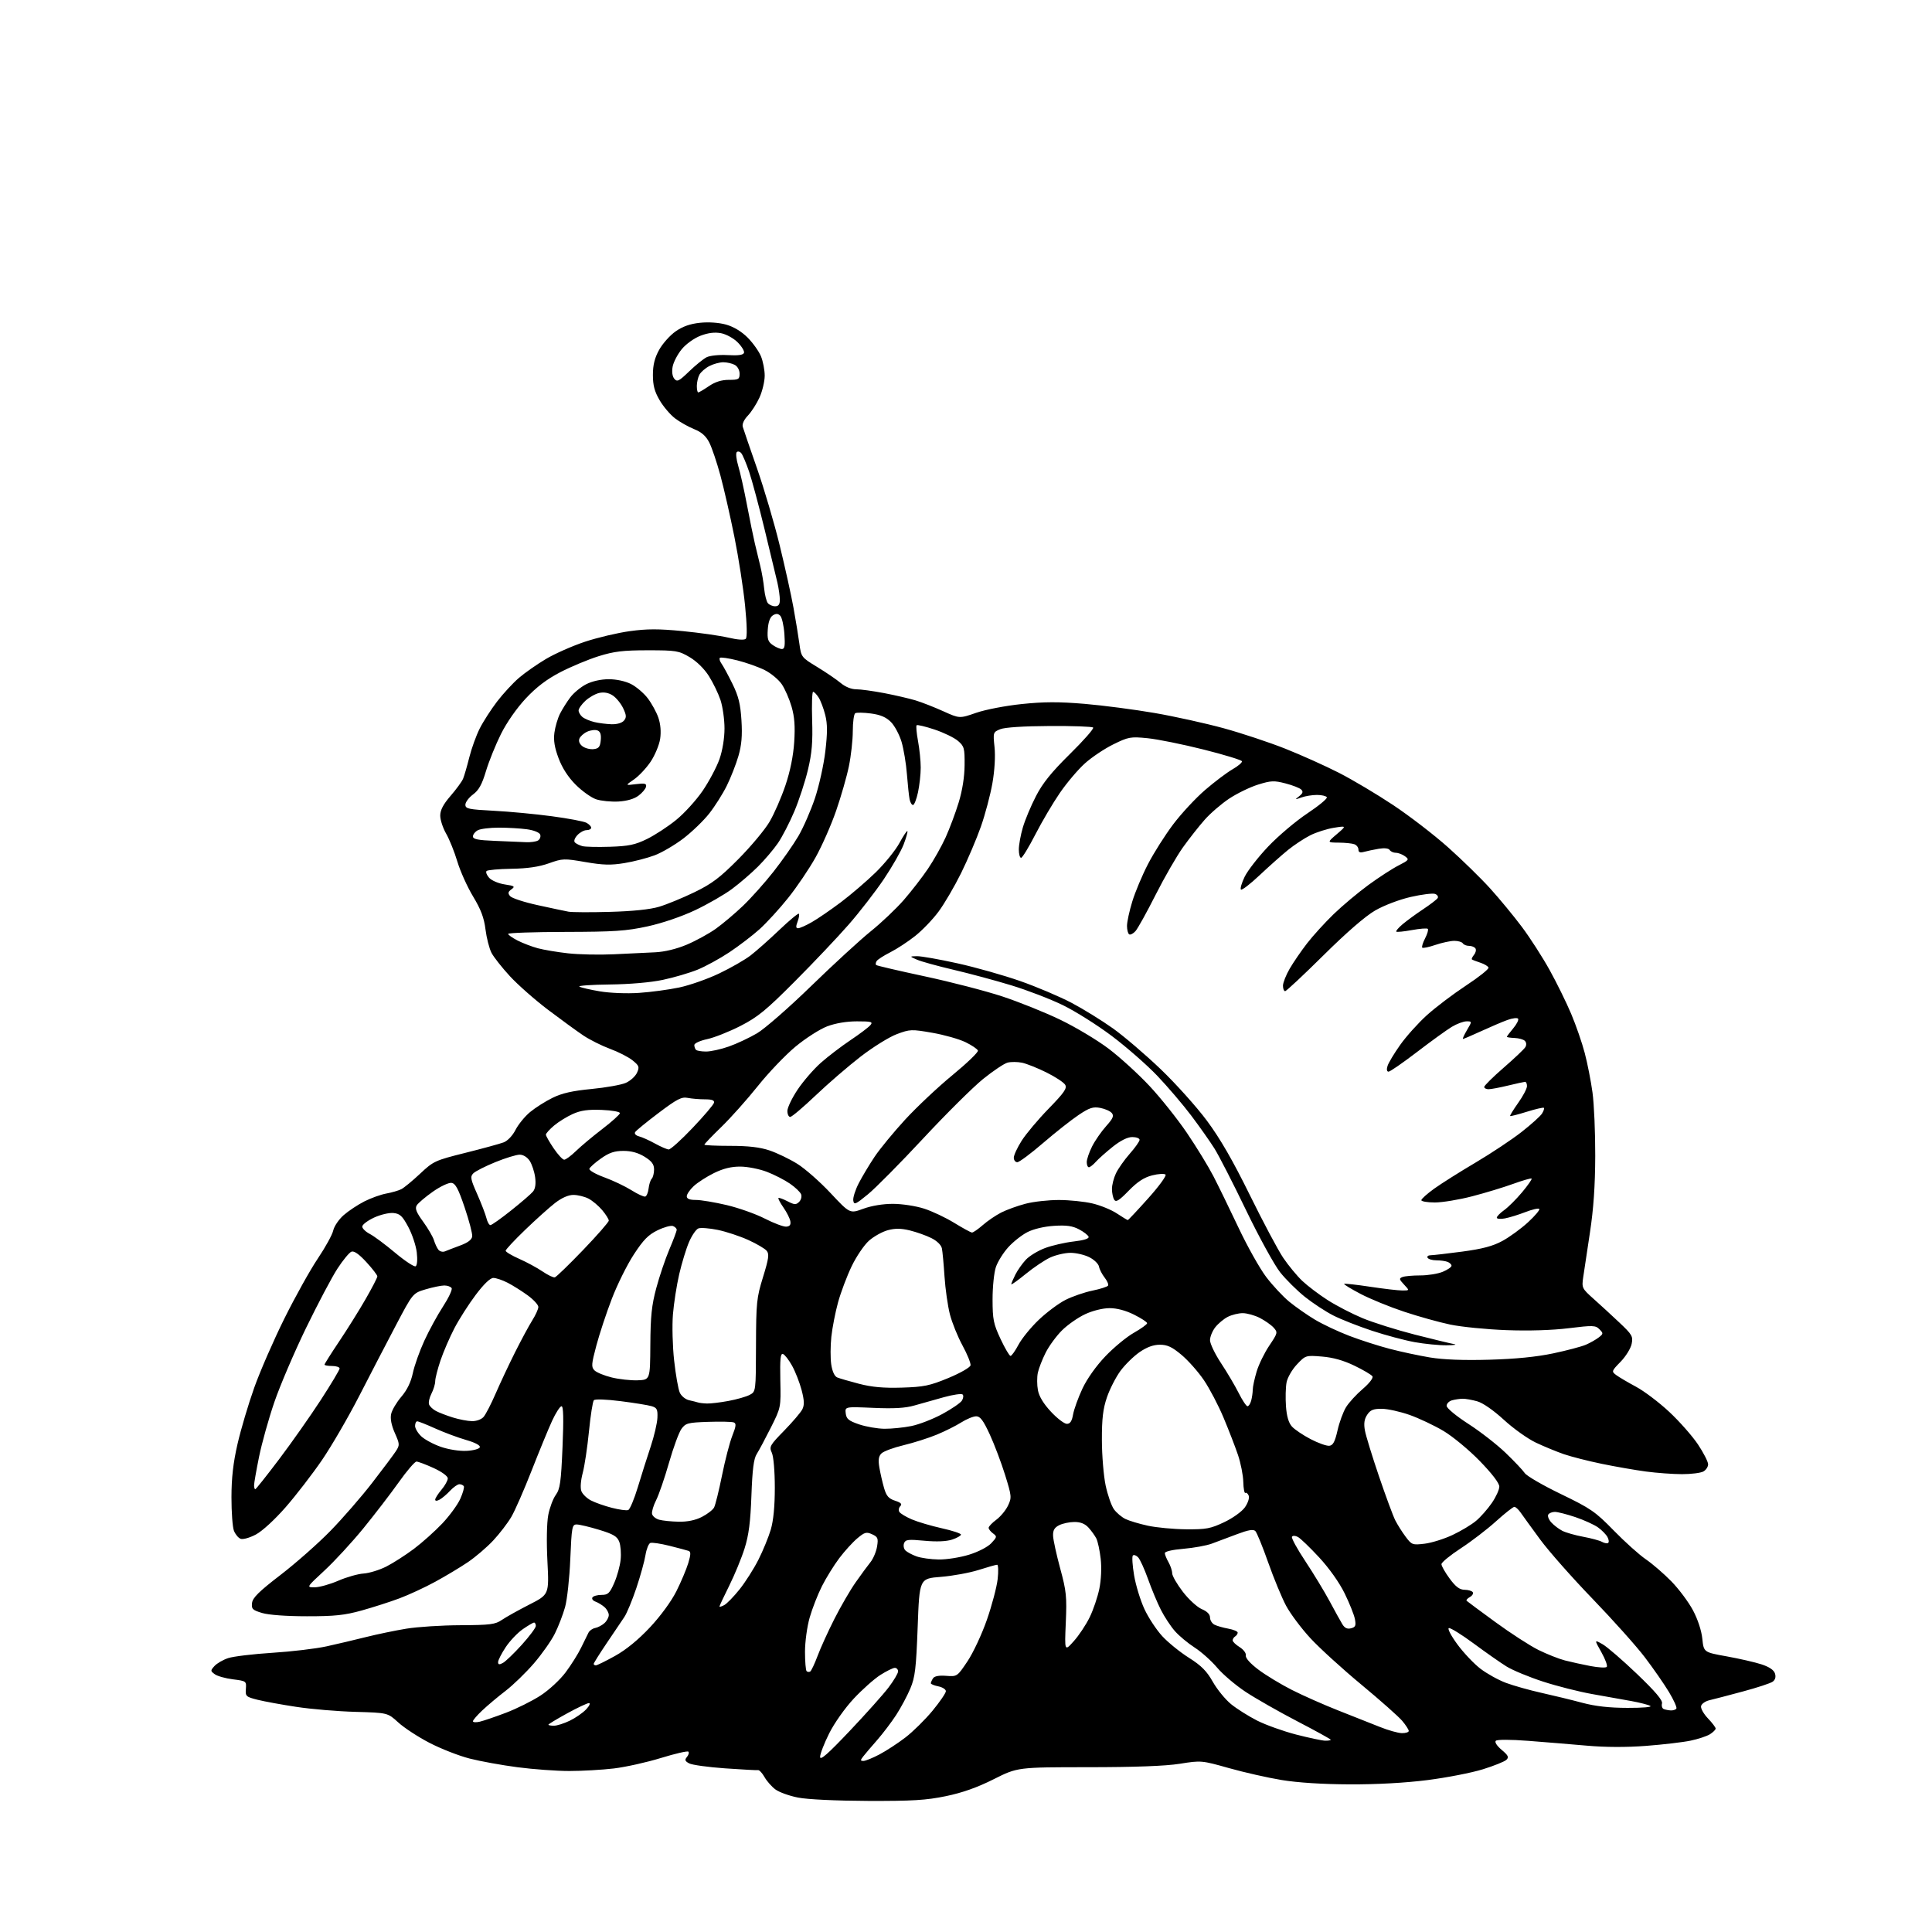 <?xml version="1.0" encoding="UTF-8" standalone="no"?>
<svg 
  version="1.1" 
  xmlns="http://www.w3.org/2000/svg" 
  xmlns:xlink="http://www.w3.org/1999/xlink" 
  xmlns:svg="http://www.w3.org/2000/svg"
  xmlns:rdf="http://www.w3.org/1999/02/22-rdf-syntax-ns#"
  xmlns:cc="http://creativecommons.org/ns#"
  xmlns:dc="http://purl.org/dc/elements/1.1/"
  viewBox="0 0 768 768"
  width="768"
  height="768"
>
<style>svg {background-color: white; }</style>"
<path stroke="none" fill="black" fill-rule="evenodd" d="M345.00,715.89C332.31,715.84 320.92,715.30 317.21,714.56C313.74,713.88 309.71,712.43 308.24,711.33C306.77,710.24 304.82,708.03 303.91,706.42C302.99,704.81 301.85,703.57 301.37,703.66C300.89,703.74 295.00,703.42 288.27,702.95C281.54,702.48 275.10,701.59 273.95,700.97C272.27,700.07 272.10,699.58 273.08,698.41C273.74,697.61 274.00,696.66 273.64,696.31C273.29,695.95 268.39,697.09 262.75,698.82C257.11,700.56 248.69,702.43 244.03,702.99C239.37,703.54 231.40,704.00 226.33,704.00C221.25,704.00 212.00,703.33 205.77,702.51C199.53,701.70 190.94,700.14 186.68,699.05C182.41,697.96 175.23,695.15 170.71,692.80C166.20,690.46 160.61,686.81 158.31,684.69C154.11,680.85 154.11,680.85 141.31,680.49C134.26,680.30 123.72,679.41 117.89,678.52C112.05,677.64 105.07,676.36 102.39,675.69C97.76,674.52 97.51,674.29 97.74,671.34C97.97,668.29 97.88,668.22 92.60,667.56C89.64,667.19 86.39,666.28 85.38,665.53C83.62,664.25 83.61,664.09 85.27,662.26C86.23,661.20 88.69,659.78 90.75,659.11C92.81,658.44 100.72,657.49 108.31,657.01C115.91,656.53 125.59,655.38 129.81,654.45C134.04,653.52 141.10,651.86 145.50,650.75C149.90,649.65 157.10,648.15 161.50,647.43C165.90,646.70 175.57,646.08 183.00,646.05C194.90,645.99 196.86,645.74 199.50,643.94C201.15,642.81 206.05,640.08 210.39,637.86C218.28,633.84 218.28,633.84 217.61,620.67C217.21,612.91 217.35,605.34 217.94,602.24C218.50,599.35 219.84,595.75 220.94,594.24C222.64,591.89 223.02,589.19 223.61,575.25C224.09,563.91 223.97,559.00 223.22,559.00C222.63,559.00 220.95,561.59 219.49,564.75C218.03,567.91 214.38,576.80 211.36,584.50C208.35,592.20 204.71,600.52 203.26,602.99C201.82,605.45 198.58,609.67 196.07,612.36C193.56,615.05 189.03,618.93 186.00,620.98C182.97,623.03 177.12,626.54 173.00,628.78C168.88,631.03 162.48,633.99 158.79,635.37C155.10,636.75 148.35,638.92 143.79,640.19C137.00,642.08 133.06,642.50 122.00,642.49C113.83,642.49 106.80,641.97 104.19,641.19C100.36,640.03 99.91,639.59 100.19,637.21C100.43,635.12 102.95,632.64 111.50,626.07C117.55,621.42 126.48,613.54 131.34,608.56C136.20,603.58 143.66,595.00 147.91,589.50C152.17,584.00 156.41,578.33 157.34,576.91C158.94,574.44 158.92,574.07 156.94,569.61C155.58,566.53 155.08,563.92 155.49,562.07C155.83,560.51 157.65,557.43 159.54,555.22C161.82,552.56 163.35,549.41 164.10,545.86C164.72,542.91 166.77,537.12 168.66,533.00C170.55,528.88 173.91,522.71 176.14,519.30C178.36,515.88 179.88,512.62 179.53,512.05C179.17,511.47 177.87,511.00 176.62,511.00C175.38,511.00 172.06,511.69 169.23,512.52C164.11,514.05 164.11,514.05 157.41,526.77C153.72,533.77 147.15,546.43 142.80,554.91C138.45,563.38 131.78,574.85 127.99,580.41C124.19,585.96 117.71,594.36 113.59,599.09C109.22,604.09 104.26,608.65 101.70,610.00C99.23,611.31 96.58,612.05 95.64,611.69C94.72,611.34 93.53,609.89 92.98,608.46C92.44,607.04 92.00,601.06 92.01,595.18C92.02,587.51 92.69,581.54 94.42,574.00C95.74,568.23 98.74,558.13 101.08,551.57C103.42,545.02 108.82,532.64 113.08,524.07C117.34,515.51 123.29,504.82 126.31,500.33C129.33,495.84 132.11,490.80 132.47,489.12C132.84,487.45 134.70,484.71 136.61,483.04C138.51,481.37 142.22,478.91 144.84,477.58C147.46,476.25 151.39,474.84 153.56,474.45C155.72,474.06 158.40,473.28 159.50,472.73C160.60,472.18 163.97,469.40 167.00,466.56C172.30,461.58 172.95,461.28 185.00,458.27C191.88,456.55 198.72,454.68 200.21,454.11C201.79,453.51 203.76,451.44 204.93,449.14C206.04,446.97 208.64,443.78 210.72,442.06C212.80,440.34 216.81,437.79 219.63,436.41C223.38,434.56 227.54,433.62 235.13,432.89C240.83,432.34 246.97,431.25 248.77,430.46C250.57,429.66 252.56,427.86 253.21,426.45C254.26,424.13 254.08,423.64 251.44,421.50C249.82,420.20 245.80,418.14 242.50,416.93C239.20,415.71 234.42,413.32 231.87,411.61C229.32,409.90 223.02,405.31 217.87,401.42C212.72,397.52 205.91,391.53 202.74,388.10C199.57,384.67 196.26,380.47 195.37,378.75C194.49,377.04 193.42,372.85 192.99,369.45C192.42,364.84 191.17,361.52 188.07,356.38C185.78,352.60 182.97,346.35 181.81,342.50C180.66,338.65 178.65,333.66 177.36,331.41C176.06,329.16 175.00,325.93 175.00,324.22C175.00,322.03 176.20,319.73 179.10,316.38C181.36,313.77 183.60,310.71 184.08,309.57C184.55,308.43 185.67,304.61 186.55,301.07C187.43,297.54 189.30,292.36 190.71,289.57C192.12,286.78 195.24,281.95 197.63,278.83C200.03,275.71 203.91,271.51 206.25,269.50C208.59,267.48 213.43,264.09 217.00,261.97C220.57,259.84 227.55,256.76 232.50,255.11C237.45,253.47 245.46,251.57 250.31,250.90C257.17,249.95 261.80,249.94 271.31,250.87C278.01,251.52 286.20,252.69 289.50,253.46C293.22,254.33 295.86,254.51 296.45,253.94C297.05,253.35 296.95,248.47 296.18,240.75C295.51,234.01 293.61,221.75 291.95,213.50C290.30,205.25 287.79,194.24 286.38,189.03C284.97,183.83 282.98,177.92 281.95,175.91C280.63,173.32 278.88,171.77 275.93,170.59C273.64,169.67 270.22,167.74 268.33,166.30C266.45,164.86 263.69,161.63 262.22,159.11C260.18,155.63 259.54,153.20 259.54,149.01C259.55,145.03 260.24,142.27 262.03,139.04C263.39,136.59 266.32,133.31 268.55,131.74C271.38,129.76 274.33,128.72 278.28,128.31C281.73,127.95 285.79,128.24 288.65,129.04C291.61,129.87 294.77,131.77 297.16,134.16C299.25,136.25 301.64,139.59 302.48,141.60C303.31,143.60 303.99,147.10 303.98,149.37C303.97,151.64 303.04,155.53 301.92,158.00C300.80,160.47 298.72,163.71 297.31,165.19C295.72,166.85 294.94,168.58 295.27,169.69C295.56,170.69 298.11,178.12 300.93,186.20C303.76,194.29 307.80,208.01 309.92,216.70C312.04,225.39 314.52,236.55 315.41,241.50C316.31,246.45 317.37,252.93 317.77,255.89C318.49,261.21 318.58,261.33 324.87,265.15C328.37,267.28 332.57,270.14 334.20,271.51C335.99,273.02 338.40,274.00 340.33,274.00C342.07,274.00 347.08,274.69 351.46,275.52C355.83,276.36 361.46,277.67 363.96,278.42C366.46,279.18 371.41,281.12 374.97,282.73C381.44,285.65 381.44,285.65 388.02,283.36C391.67,282.09 399.75,280.53 406.16,279.87C414.97,278.95 420.90,278.93 431.11,279.79C438.47,280.41 451.02,282.05 459.00,283.43C466.98,284.81 479.35,287.55 486.50,289.51C493.65,291.47 504.68,295.14 511.00,297.65C517.33,300.17 526.89,304.47 532.26,307.21C537.63,309.95 547.31,315.71 553.76,320.00C560.22,324.29 570.04,331.84 575.58,336.78C581.12,341.72 588.67,349.09 592.34,353.15C596.02,357.21 601.70,364.09 604.96,368.44C608.22,372.79 613.18,380.51 615.99,385.58C618.80,390.65 622.66,398.50 624.57,403.03C626.48,407.55 628.91,414.57 629.97,418.64C631.04,422.70 632.42,429.73 633.04,434.26C633.67,438.79 634.16,450.15 634.13,459.50C634.09,471.40 633.46,480.55 632.02,490.00C630.88,497.43 629.68,505.43 629.34,507.79C628.74,511.93 628.88,512.22 633.45,516.29C636.05,518.60 640.67,522.85 643.72,525.73C648.80,530.52 649.21,531.22 648.61,534.21C648.25,536.00 646.28,539.19 644.23,541.30C640.58,545.05 640.54,545.17 642.50,546.63C643.60,547.45 647.14,549.53 650.36,551.26C653.59,552.99 659.53,557.48 663.57,561.26C667.61,565.03 672.73,570.84 674.96,574.17C677.18,577.50 679.00,581.06 679.00,582.08C679.00,583.10 678.13,584.40 677.07,584.96C676.00,585.53 672.21,586.00 668.64,586.00C665.07,586.00 658.62,585.53 654.32,584.96C650.02,584.38 642.12,583.01 636.76,581.90C631.40,580.80 624.62,579.07 621.70,578.07C618.77,577.06 613.75,574.99 610.54,573.47C607.32,571.95 601.59,567.87 597.81,564.39C593.66,560.59 589.44,557.66 587.21,557.04C585.17,556.47 582.60,556.01 581.50,556.02C580.40,556.02 578.49,556.30 577.25,556.63C576.01,556.96 575.03,557.97 575.06,558.87C575.10,559.78 578.88,562.91 583.67,566.00C588.37,569.02 595.03,574.20 598.47,577.50C601.91,580.80 605.34,584.43 606.11,585.57C606.87,586.71 613.35,590.47 620.50,593.92C632.38,599.66 634.19,600.91 641.50,608.41C645.90,612.92 651.64,618.08 654.26,619.86C656.88,621.65 661.45,625.60 664.41,628.63C667.38,631.67 671.23,636.83 672.98,640.11C674.89,643.70 676.37,648.19 676.70,651.43C677.26,656.79 677.26,656.79 686.38,658.43C691.40,659.33 697.62,660.76 700.20,661.60C703.30,662.61 705.14,663.85 705.58,665.24C706.01,666.61 705.70,667.74 704.69,668.48C703.84,669.11 698.50,670.87 692.82,672.39C687.14,673.92 681.15,675.49 679.51,675.87C677.86,676.26 676.37,677.32 676.19,678.23C676.02,679.14 677.25,681.33 678.94,683.09C680.62,684.85 682.00,686.67 682.00,687.13C682.00,687.58 680.99,688.59 679.75,689.38C678.51,690.16 675.03,691.31 672.01,691.94C668.99,692.57 661.04,693.50 654.36,694.01C646.55,694.61 638.14,694.58 630.85,693.93C624.61,693.38 614.10,692.52 607.50,692.01C600.42,691.47 595.14,691.46 594.61,691.99C594.08,692.52 595.03,693.99 596.92,695.59C599.56,697.81 599.90,698.52 598.82,699.55C598.09,700.25 593.88,701.95 589.46,703.32C585.04,704.70 575.14,706.63 567.46,707.61C558.61,708.73 547.28,709.36 536.50,709.31C525.75,709.27 515.82,708.63 509.50,707.59C504.00,706.69 494.56,704.55 488.53,702.85C477.66,699.79 477.48,699.77 469.03,701.12C463.33,702.03 451.21,702.48 432.50,702.49C404.50,702.50 404.50,702.50 395.00,707.27C388.45,710.56 382.55,712.65 376.00,714.00C368.17,715.62 362.71,715.95 345.00,715.89zM337.75,688.10C344.21,681.28 351.19,673.48 353.25,670.75C355.31,668.03 357.00,665.17 357.00,664.40C357.00,663.63 356.41,663.00 355.70,663.00C354.98,663.00 352.39,664.28 349.95,665.83C347.50,667.39 342.74,671.63 339.36,675.25C335.87,679.00 331.66,684.95 329.61,689.05C327.62,693.02 326.00,697.22 326.00,698.38C326.00,699.96 329.02,697.31 337.75,688.10zM343.23,700.00C344.04,700.00 346.91,698.83 349.60,697.41C352.30,695.99 356.94,692.95 359.93,690.66C362.91,688.37 367.75,683.60 370.68,680.06C373.60,676.51 376.00,673.01 376.00,672.28C376.00,671.55 374.65,670.68 373.00,670.35C371.35,670.02 370.01,669.47 370.02,669.12C370.02,668.78 370.41,667.90 370.88,667.17C371.43,666.29 373.23,665.95 376.11,666.17C380.48,666.50 380.51,666.47 384.58,660.41C386.83,657.05 390.31,649.63 392.30,643.91C394.30,638.18 396.22,630.91 396.58,627.75C396.94,624.59 396.84,622.01 396.37,622.01C395.89,622.02 392.57,622.95 389.00,624.09C385.43,625.22 378.68,626.46 374.00,626.83C365.50,627.50 365.50,627.50 364.79,646.73C364.17,663.31 363.77,666.69 361.86,671.23C360.64,674.13 358.11,678.86 356.23,681.75C354.34,684.64 350.93,689.14 348.64,691.75C346.34,694.36 343.86,697.29 343.11,698.25C341.96,699.74 341.98,700.00 343.23,700.00zM526.75,691.95C527.99,691.98 529.00,691.81 529.00,691.58C529.00,691.35 523.04,688.06 515.75,684.27C508.46,680.48 499.22,675.22 495.21,672.58C491.20,669.93 486.07,665.58 483.81,662.89C481.55,660.21 477.53,656.62 474.88,654.92C472.23,653.22 468.69,650.27 467.03,648.38C465.36,646.48 462.86,642.68 461.47,639.93C460.07,637.18 457.78,631.69 456.37,627.72C454.95,623.75 453.18,619.85 452.42,619.06C451.67,618.27 450.72,617.94 450.33,618.34C449.93,618.74 450.16,622.31 450.83,626.28C451.51,630.25 453.36,636.28 454.95,639.68C456.53,643.08 459.72,647.91 462.02,650.41C464.33,652.91 469.09,656.77 472.61,658.99C477.55,662.11 479.71,664.28 482.11,668.54C483.82,671.56 487.08,675.56 489.36,677.42C491.64,679.28 496.31,682.22 499.73,683.96C503.16,685.69 510.14,688.19 515.23,689.51C520.33,690.82 525.51,691.92 526.75,691.95zM557.25,688.95C558.76,688.98 560.00,688.58 560.00,688.08C560.00,687.57 558.83,685.76 557.40,684.06C555.97,682.37 548.66,675.88 541.15,669.66C533.64,663.43 524.54,655.15 520.93,651.24C517.31,647.33 512.95,641.50 511.23,638.29C509.52,635.07 506.31,627.32 504.11,621.07C501.91,614.82 499.62,609.22 499.02,608.62C498.22,607.82 496.21,608.17 491.71,609.87C488.29,611.17 483.78,612.86 481.68,613.63C479.58,614.40 474.52,615.32 470.43,615.67C466.02,616.04 463.01,616.74 463.04,617.40C463.05,618.00 463.71,619.62 464.50,621.00C465.29,622.38 465.95,624.36 465.96,625.41C465.98,626.46 467.91,629.79 470.24,632.81C472.57,635.83 475.94,638.91 477.74,639.66C479.84,640.54 481.00,641.72 481.00,642.98C481.00,644.05 481.79,645.34 482.75,645.83C483.71,646.33 486.19,647.04 488.25,647.41C490.31,647.79 492.00,648.49 492.00,648.99C492.00,649.48 491.55,650.16 491.00,650.50C490.45,650.84 490.00,651.55 490.00,652.07C490.00,652.60 491.25,653.81 492.78,654.76C494.35,655.74 495.42,657.20 495.24,658.09C495.04,659.07 496.97,661.25 500.21,663.69C503.12,665.89 509.13,669.53 513.56,671.78C518.00,674.03 526.32,677.71 532.06,679.97C537.80,682.22 545.20,685.15 548.50,686.48C551.80,687.81 555.74,688.92 557.25,688.95zM220.18,686.00C221.39,686.00 224.24,685.10 226.52,683.99C228.80,682.89 231.72,680.86 233.01,679.49C234.30,678.12 234.80,677.00 234.13,677.00C233.46,677.00 229.55,678.84 225.45,681.09C221.35,683.34 218.00,685.37 218.00,685.59C218.00,685.82 218.98,686.00 220.18,686.00zM190.75,684.39C192.26,684.03 196.94,682.44 201.14,680.84C205.35,679.24 211.49,676.19 214.80,674.05C218.15,671.89 222.58,667.80 224.81,664.83C227.01,661.90 229.79,657.48 230.99,655.00C232.18,652.52 233.51,649.83 233.94,649.00C234.36,648.17 235.57,647.34 236.61,647.15C237.65,646.95 239.29,646.10 240.25,645.24C241.21,644.39 242.00,642.93 242.00,642.00C242.00,641.07 241.21,639.63 240.25,638.81C239.29,637.98 237.68,637.01 236.69,636.66C235.69,636.30 235.15,635.56 235.50,635.01C235.84,634.45 237.46,634.00 239.09,634.00C241.69,634.00 242.34,633.38 244.16,629.25C245.31,626.64 246.46,622.48 246.71,620.00C246.97,617.52 246.72,614.32 246.16,612.87C245.33,610.74 243.81,609.83 238.16,608.12C234.33,606.95 230.31,606.00 229.23,606.00C227.42,606.00 227.24,606.97 226.70,619.75C226.39,627.31 225.45,635.92 224.62,638.87C223.80,641.82 221.97,646.55 220.57,649.37C219.17,652.19 215.43,657.51 212.26,661.19C209.09,664.87 204.03,669.79 201.00,672.12C197.97,674.44 193.81,677.94 191.75,679.88C189.69,681.82 188.00,683.77 188.00,684.22C188.00,684.67 189.24,684.75 190.75,684.39zM664.19,679.92C665.12,679.96 666.11,679.63 666.39,679.18C666.67,678.72 665.34,675.76 663.42,672.58C661.51,669.41 657.19,663.19 653.82,658.76C650.45,654.33 641.12,643.91 633.10,635.59C625.07,627.28 615.69,616.66 612.25,611.99C608.82,607.32 605.31,602.49 604.46,601.25C603.60,600.01 602.49,599.00 601.97,599.00C601.46,599.00 598.18,601.59 594.68,604.75C591.19,607.91 584.88,612.75 580.66,615.50C576.45,618.25 573.00,621.08 573.00,621.79C573.00,622.50 574.46,625.07 576.25,627.50C578.67,630.79 580.19,631.93 582.19,631.96C583.67,631.98 585.14,632.42 585.46,632.94C585.78,633.45 585.25,634.32 584.28,634.86C583.31,635.41 582.74,636.07 583.01,636.34C583.28,636.61 588.41,640.42 594.42,644.80C600.42,649.19 608.10,654.16 611.49,655.85C614.88,657.53 619.64,659.42 622.08,660.05C624.51,660.68 629.08,661.68 632.23,662.28C635.38,662.88 638.29,663.04 638.70,662.63C639.11,662.22 638.16,659.60 636.59,656.81C633.73,651.73 633.73,651.73 637.05,653.61C638.87,654.65 645.03,659.97 650.75,665.44C658.05,672.43 661.00,675.91 660.67,677.14C660.42,678.11 660.73,679.12 661.36,679.37C661.99,679.63 663.26,679.88 664.19,679.92zM647.00,678.91C653.04,678.93 656.86,678.59 656.00,678.12C655.17,677.66 651.80,676.80 648.50,676.20C645.20,675.60 638.23,674.36 633.00,673.43C627.77,672.51 618.93,670.27 613.35,668.45C607.76,666.63 601.24,663.93 598.85,662.44C596.46,660.96 590.57,656.83 585.77,653.28C580.96,649.73 576.54,646.99 575.93,647.19C575.33,647.39 576.86,650.31 579.34,653.67C581.81,657.03 585.94,661.39 588.52,663.36C591.09,665.32 595.64,667.84 598.63,668.96C601.62,670.08 607.99,671.87 612.78,672.94C617.58,674.01 624.88,675.78 629.00,676.89C634.20,678.27 639.72,678.90 647.00,678.91zM322.07,664.45C322.51,664.18 323.83,661.38 325.01,658.23C326.18,655.08 329.20,648.45 331.71,643.50C334.22,638.55 338.01,632.02 340.14,629.00C342.26,625.98 344.91,622.36 346.03,620.98C347.14,619.59 348.32,616.79 348.65,614.76C349.18,611.49 348.96,610.94 346.68,609.90C344.42,608.87 343.71,609.06 340.81,611.50C338.99,613.02 335.76,616.57 333.64,619.38C331.52,622.19 328.41,627.20 326.75,630.50C325.08,633.80 322.88,639.42 321.86,643.00C320.83,646.58 320.00,652.67 320.00,656.58C320.00,660.48 320.29,663.95 320.64,664.31C320.99,664.66 321.64,664.72 322.07,664.45zM199.90,661.05C200.94,660.50 204.32,657.25 207.40,653.85C210.48,650.44 213.00,647.06 213.00,646.33C213.00,645.60 212.69,645.00 212.30,645.00C211.92,645.00 209.90,646.18 207.81,647.63C205.72,649.08 202.66,652.30 201.01,654.80C199.35,657.30 198.00,659.96 198.00,660.71C198.00,661.74 198.47,661.82 199.90,661.05zM236.87,662.00C237.35,662.00 240.78,660.31 244.49,658.25C248.90,655.80 253.73,651.85 258.38,646.89C262.59,642.39 266.88,636.53 268.88,632.53C270.74,628.82 272.86,623.79 273.60,621.35C274.63,617.90 274.66,616.82 273.72,616.50C273.05,616.27 269.63,615.36 266.13,614.48C262.62,613.60 259.20,613.09 258.52,613.35C257.84,613.62 256.97,615.78 256.59,618.16C256.21,620.55 254.58,626.45 252.96,631.28C251.34,636.10 249.20,641.28 248.19,642.78C247.19,644.27 244.03,648.95 241.18,653.17C238.33,657.39 236.00,661.11 236.00,661.42C236.00,661.74 236.39,662.00 236.87,662.00zM426.86,652.37C428.90,650.10 431.73,645.83 433.17,642.87C434.61,639.92 436.33,634.83 437.00,631.57C437.73,628.00 437.95,623.23 437.54,619.62C437.16,616.31 436.38,612.68 435.80,611.55C435.22,610.42 433.83,608.49 432.70,607.25C431.30,605.71 429.52,605.00 427.08,605.01C425.11,605.02 422.38,605.60 421.00,606.31C419.13,607.26 418.53,608.33 418.62,610.54C418.68,612.17 419.96,618.00 421.45,623.50C423.89,632.47 424.12,634.68 423.67,645.00C423.17,656.50 423.17,656.50 426.86,652.37zM537.06,647.27C538.84,646.81 539.09,646.20 538.60,643.61C538.27,641.90 536.43,637.30 534.51,633.38C532.42,629.11 528.38,623.41 524.39,619.10C520.74,615.16 516.94,611.50 515.94,610.97C514.90,610.41 513.89,610.38 513.57,610.88C513.27,611.37 515.67,615.76 518.91,620.63C522.14,625.51 526.47,632.65 528.54,636.50C530.60,640.35 532.88,644.47 533.61,645.66C534.54,647.19 535.57,647.66 537.06,647.27zM287.90,638.05C288.95,637.49 291.69,634.67 294.01,631.77C296.32,628.87 299.69,623.57 301.49,620.00C303.30,616.42 305.50,611.05 306.39,608.07C307.45,604.47 308.00,598.82 308.00,591.37C308.00,584.84 307.50,579.00 306.82,577.51C305.71,575.08 306.02,574.53 311.71,568.71C315.04,565.29 318.29,561.49 318.92,560.26C319.80,558.53 319.74,556.76 318.65,552.57C317.86,549.58 316.16,545.23 314.86,542.89C313.56,540.56 311.93,538.46 311.23,538.23C310.25,537.91 310.02,540.27 310.19,548.66C310.43,559.50 310.43,559.50 306.42,567.50C304.21,571.90 301.69,576.62 300.81,578.00C299.62,579.86 299.08,584.08 298.70,594.50C298.32,605.06 297.65,610.22 295.99,615.50C294.78,619.35 292.03,626.02 289.89,630.32C287.75,634.62 286.00,638.35 286.00,638.60C286.00,638.86 286.86,638.61 287.90,638.05zM125.13,630.98C126.98,630.96 131.20,629.78 134.50,628.35C137.80,626.92 142.32,625.64 144.54,625.50C146.76,625.36 150.82,624.11 153.56,622.73C156.29,621.34 161.23,618.17 164.54,615.69C167.85,613.20 172.92,608.66 175.82,605.60C178.71,602.54 181.93,598.13 182.97,595.81C184.01,593.49 184.64,591.23 184.37,590.79C184.10,590.36 183.31,590.00 182.62,590.00C181.92,590.00 180.26,591.17 178.92,592.59C177.59,594.02 175.71,595.61 174.75,596.13C173.64,596.72 173.00,596.72 173.00,596.11C173.00,595.58 174.12,593.82 175.50,592.18C176.88,590.55 178.00,588.52 178.00,587.68C178.00,586.79 175.64,585.07 172.38,583.57C169.29,582.16 166.22,581.00 165.55,581.00C164.89,581.00 161.71,584.71 158.49,589.25C155.27,593.79 148.93,602.03 144.41,607.58C139.88,613.12 132.93,620.66 128.96,624.33C121.76,631.00 121.76,631.00 125.13,630.98zM373.14,619.92C376.25,619.97 381.68,619.11 385.20,618.02C388.90,616.88 392.65,614.94 394.06,613.44C396.34,611.00 396.39,610.76 394.75,609.56C393.79,608.86 393.00,607.85 393.00,607.33C393.00,606.80 394.37,605.36 396.05,604.12C397.72,602.88 399.81,600.36 400.69,598.52C402.21,595.33 402.16,594.75 399.55,586.34C398.04,581.48 395.30,574.24 393.47,570.25C390.88,564.64 389.66,563.00 388.05,563.00C386.90,563.00 384.22,564.10 382.10,565.44C379.98,566.78 375.60,568.97 372.37,570.30C369.14,571.64 363.22,573.52 359.20,574.49C355.19,575.45 351.22,576.92 350.39,577.76C349.26,578.88 349.05,580.33 349.56,583.34C349.94,585.58 350.77,589.23 351.41,591.45C352.34,594.68 353.23,595.71 355.79,596.55C358.15,597.32 358.70,597.90 357.89,598.71C357.27,599.33 357.10,600.35 357.50,601.00C357.89,601.64 360.12,602.98 362.45,603.98C364.78,604.98 370.13,606.56 374.34,607.50C378.55,608.43 382.00,609.57 382.00,610.02C382.00,610.47 380.42,611.37 378.48,612.01C376.20,612.76 372.33,612.92 367.49,612.47C361.01,611.86 359.94,611.99 359.38,613.45C359.03,614.38 359.26,615.67 359.91,616.32C360.56,616.97 362.53,618.03 364.29,618.67C366.06,619.32 370.04,619.88 373.14,619.92zM566.28,613.65C569.02,613.33 574.02,611.77 577.38,610.19C580.75,608.61 584.98,606.07 586.78,604.54C588.59,603.02 591.40,599.83 593.03,597.45C594.66,595.08 596.00,592.16 596.00,590.95C596.00,589.58 593.12,585.80 588.25,580.79C583.99,576.40 577.50,571.02 573.82,568.83C570.15,566.65 564.07,563.77 560.32,562.45C556.57,561.13 551.60,560.03 549.27,560.02C545.89,560.00 544.73,560.48 543.46,562.42C542.32,564.16 542.07,565.90 542.58,568.67C542.97,570.78 545.48,578.95 548.16,586.83C550.84,594.71 553.75,602.58 554.63,604.33C555.51,606.07 557.37,609.02 558.76,610.87C561.18,614.11 561.49,614.22 566.28,613.65zM639.23,613.36C639.66,613.09 639.56,612.04 639.00,611.01C638.45,609.98 636.75,608.24 635.21,607.15C633.68,606.06 629.64,604.23 626.24,603.08C622.84,601.94 619.18,601.00 618.09,601.00C617.01,601.00 615.82,601.48 615.46,602.06C615.10,602.65 615.63,604.04 616.65,605.17C617.66,606.29 619.63,607.79 621.02,608.51C622.41,609.23 626.14,610.29 629.31,610.88C632.49,611.47 635.84,612.37 636.77,612.89C637.70,613.41 638.81,613.62 639.23,613.36zM471.50,607.92C479.44,607.99 481.22,607.66 486.60,605.11C490.03,603.49 493.65,600.90 494.86,599.20C496.04,597.53 496.73,595.47 496.40,594.60C496.06,593.72 495.46,593.21 495.06,593.46C494.67,593.71 494.29,591.75 494.23,589.10C494.17,586.46 493.22,581.64 492.13,578.40C491.03,575.15 488.46,568.49 486.40,563.59C484.35,558.69 480.83,551.97 478.58,548.65C476.34,545.34 472.33,540.81 469.67,538.58C465.90,535.42 464.03,534.55 461.06,534.55C458.48,534.55 455.89,535.50 452.96,537.52C450.60,539.16 447.18,542.52 445.36,545.00C443.55,547.48 441.15,552.17 440.03,555.44C438.46,560.03 438.00,563.92 438.02,572.44C438.03,578.52 438.70,586.65 439.51,590.50C440.33,594.35 441.82,598.62 442.84,600.00C443.85,601.38 445.89,603.09 447.37,603.82C448.85,604.54 452.86,605.75 456.28,606.49C459.70,607.23 466.55,607.88 471.50,607.92zM269.79,604.90C273.27,604.97 276.42,604.32 279.01,603.00C281.17,601.89 283.35,600.21 283.86,599.25C284.37,598.29 285.79,592.55 287.01,586.50C288.23,580.45 290.07,573.35 291.11,570.72C292.62,566.89 292.73,565.83 291.67,565.43C290.94,565.15 286.37,565.05 281.53,565.21C273.44,565.48 272.56,565.71 270.89,568.00C269.89,569.38 267.66,575.45 265.93,581.50C264.20,587.55 261.90,594.22 260.83,596.33C259.76,598.43 259.02,600.88 259.20,601.78C259.37,602.68 260.63,603.72 262.01,604.11C263.38,604.49 266.88,604.85 269.79,604.90zM249.72,600.27C250.39,600.02 252.11,595.92 253.55,591.16C254.99,586.39 257.29,579.12 258.67,575.00C260.04,570.88 261.24,565.75 261.33,563.61C261.48,560.25 261.15,559.61 259.00,558.97C257.62,558.56 252.08,557.66 246.69,556.98C241.01,556.26 236.53,556.10 236.07,556.61C235.62,557.10 234.75,562.67 234.12,569.00C233.50,575.33 232.38,582.76 231.64,585.53C230.85,588.50 230.62,591.45 231.10,592.73C231.54,593.92 233.26,595.60 234.93,596.46C236.60,597.33 240.33,598.64 243.23,599.38C246.13,600.13 249.05,600.53 249.72,600.27zM101.47,592.00C101.73,592.00 106.01,586.61 110.98,580.03C115.95,573.45 123.38,562.87 127.51,556.52C131.63,550.17 135.00,544.54 135.00,543.99C135.00,543.45 133.65,543.00 132.00,543.00C130.35,543.00 129.00,542.76 129.00,542.46C129.00,542.17 131.63,538.00 134.84,533.21C138.06,528.42 142.78,520.86 145.34,516.40C147.90,511.95 150.00,507.89 150.00,507.38C150.00,506.87 148.04,504.32 145.64,501.71C142.72,498.53 140.76,497.16 139.70,497.56C138.84,497.89 136.32,500.94 134.12,504.33C131.91,507.72 126.29,518.38 121.61,528.00C116.94,537.62 111.29,550.85 109.05,557.39C106.81,563.93 104.09,573.67 102.99,579.04C101.90,584.42 101.00,589.53 101.00,590.41C101.00,591.28 101.21,592.00 101.47,592.00zM185.42,576.74C188.17,576.61 190.52,575.97 190.74,575.30C190.98,574.56 188.87,573.44 185.32,572.42C182.12,571.50 176.63,569.46 173.11,567.88C169.60,566.29 166.34,565.00 165.86,565.00C165.39,565.00 165.00,565.82 165.00,566.83C165.00,567.83 166.11,569.69 167.47,570.97C168.82,572.24 172.31,574.12 175.22,575.13C178.25,576.19 182.60,576.88 185.42,576.74zM528.43,574.72C529.90,574.55 530.66,573.13 531.69,568.60C532.42,565.36 533.95,561.20 535.08,559.37C536.21,557.53 539.19,554.28 541.70,552.14C544.31,549.91 545.97,547.76 545.57,547.12C545.20,546.51 541.97,544.60 538.42,542.89C534.04,540.77 529.85,539.60 525.47,539.25C519.05,538.73 518.97,538.76 515.54,542.39C513.61,544.44 511.79,547.61 511.42,549.56C511.06,551.49 510.96,555.74 511.19,559.00C511.48,563.00 512.25,565.62 513.56,567.07C514.63,568.25 517.98,570.51 521.00,572.08C524.02,573.66 527.37,574.84 528.43,574.72zM351.58,567.96C354.38,567.98 359.17,567.50 362.24,566.88C365.30,566.27 370.85,564.12 374.56,562.11C378.27,560.10 381.79,557.70 382.37,556.77C382.95,555.85 383.08,554.75 382.66,554.33C382.24,553.91 378.88,554.39 375.20,555.41C371.51,556.42 366.25,557.90 363.50,558.70C359.88,559.75 355.37,560.01 347.19,559.65C335.88,559.16 335.88,559.16 336.19,561.83C336.45,564.05 337.35,564.79 341.50,566.21C344.25,567.14 348.79,567.93 351.58,567.96zM424.09,566.00C425.41,566.00 426.09,564.97 426.57,562.25C426.94,560.19 428.61,555.58 430.28,552.00C432.13,548.07 435.73,542.99 439.42,539.13C442.76,535.63 447.86,531.42 450.75,529.79C453.64,528.15 456.00,526.44 456.00,525.99C456.00,525.55 453.66,524.01 450.80,522.59C447.48,520.93 443.96,520.00 441.05,520.01C438.36,520.02 434.39,521.00 431.34,522.42C428.50,523.75 424.35,526.65 422.12,528.88C419.89,531.11 416.98,535.08 415.66,537.72C414.33,540.35 412.94,543.92 412.56,545.67C412.19,547.41 412.20,550.54 412.59,552.62C413.05,555.11 414.84,558.05 417.79,561.20C420.25,563.84 423.09,566.00 424.09,566.00zM187.60,564.93C189.36,564.97 191.35,564.25 192.23,563.25C193.07,562.29 195.23,558.12 197.01,554.00C198.80,549.88 202.27,542.48 204.73,537.58C207.19,532.67 210.28,526.94 211.60,524.84C212.92,522.75 214.00,520.36 214.00,519.53C214.00,518.69 212.09,516.62 209.75,514.91C207.41,513.21 203.83,510.96 201.79,509.91C199.75,508.86 197.20,508.00 196.12,508.00C194.87,508.00 192.33,510.44 189.09,514.75C186.30,518.46 182.49,524.42 180.63,528.00C178.77,531.58 176.29,537.31 175.12,540.75C173.96,544.19 173.00,547.93 173.00,549.05C173.00,550.18 172.33,552.40 171.51,553.99C170.69,555.57 170.26,557.51 170.56,558.30C170.86,559.08 172.09,560.25 173.30,560.89C174.51,561.54 177.53,562.70 180.00,563.47C182.47,564.24 185.89,564.90 187.60,564.93zM495.90,559.00C496.38,559.00 497.04,557.99 497.37,556.75C497.70,555.51 497.98,553.57 497.99,552.43C497.99,551.29 498.68,548.07 499.52,545.26C500.35,542.45 502.61,537.81 504.54,534.94C507.93,529.90 507.99,529.65 506.28,527.75C505.30,526.67 502.83,524.94 500.79,523.89C498.75,522.85 495.69,522.00 493.99,522.00C492.29,522.00 489.61,522.67 488.04,523.48C486.46,524.29 484.24,526.15 483.09,527.61C481.94,529.08 481.00,531.39 481.00,532.75C481.00,534.11 482.97,538.22 485.38,541.87C487.79,545.51 490.95,550.86 492.40,553.75C493.85,556.64 495.42,559.00 495.90,559.00zM281.07,557.92C282.48,557.96 286.30,557.51 289.56,556.90C292.82,556.30 296.61,555.22 297.98,554.50C300.47,553.20 300.47,553.20 300.52,534.85C300.57,517.76 300.77,515.89 303.32,507.64C305.58,500.32 305.83,498.50 304.78,497.22C304.08,496.36 300.78,494.42 297.45,492.91C294.12,491.40 288.68,489.60 285.36,488.91C282.03,488.23 278.56,487.96 277.63,488.31C276.70,488.67 275.03,491.10 273.90,493.73C272.77,496.35 271.02,502.10 270.00,506.50C268.98,510.90 267.86,518.10 267.50,522.50C267.14,526.90 267.35,535.15 267.98,540.83C268.61,546.52 269.62,552.26 270.23,553.61C270.84,554.95 272.50,556.30 273.92,556.61C275.34,556.92 276.95,557.33 277.50,557.51C278.05,557.69 279.65,557.88 281.07,557.92zM358.50,551.60C367.27,551.33 369.54,550.86 377.00,547.78C381.68,545.84 385.63,543.58 385.80,542.75C385.96,541.93 384.53,538.38 382.62,534.87C380.71,531.37 378.44,525.77 377.59,522.43C376.74,519.09 375.78,512.34 375.46,507.43C375.14,502.52 374.67,497.49 374.42,496.26C374.15,494.92 372.47,493.27 370.23,492.16C368.18,491.13 364.34,489.77 361.70,489.12C358.21,488.27 355.83,488.24 352.94,489.02C350.76,489.60 347.40,491.47 345.47,493.16C343.54,494.86 340.42,499.45 338.54,503.37C336.66,507.29 334.24,513.72 333.15,517.66C332.07,521.59 330.86,527.78 330.47,531.40C330.09,535.02 330.07,539.97 330.43,542.40C330.85,545.16 331.74,547.10 332.80,547.55C333.73,547.94 337.65,549.08 341.50,550.08C346.57,551.40 351.26,551.82 358.50,551.60zM253.47,548.69C258.43,548.50 258.43,548.50 258.52,534.50C258.59,523.27 259.05,518.82 260.89,512.00C262.14,507.32 264.48,500.42 266.08,496.65C267.69,492.88 269.00,489.37 269.00,488.86C269.00,488.35 268.33,487.68 267.52,487.37C266.71,487.06 263.96,487.81 261.41,489.05C257.74,490.82 255.76,492.84 251.95,498.68C249.29,502.75 245.36,510.67 243.21,516.29C241.05,521.90 238.29,530.27 237.06,534.88C235.08,542.31 235.00,543.43 236.32,544.75C237.14,545.57 240.22,546.84 243.16,547.56C246.10,548.28 250.73,548.79 253.47,548.69zM592.00,540.51C602.40,540.22 610.76,539.39 617.41,537.99C622.86,536.84 628.71,535.29 630.41,534.55C632.11,533.82 634.40,532.52 635.50,531.67C637.38,530.22 637.40,530.02 635.81,528.41C634.26,526.83 633.25,526.80 623.62,527.98C617.05,528.80 607.78,529.08 598.81,528.75C590.94,528.46 580.90,527.46 576.50,526.54C572.10,525.62 563.82,523.31 558.11,521.41C552.40,519.51 544.62,516.33 540.83,514.34C537.04,512.35 534.11,510.56 534.31,510.36C534.50,510.16 539.13,510.67 544.58,511.49C550.04,512.32 555.82,512.99 557.42,512.99C560.35,513.00 560.35,513.00 558.12,510.63C556.16,508.54 556.09,508.18 557.53,507.63C558.43,507.28 561.62,507.00 564.61,507.00C567.61,507.00 571.62,506.35 573.53,505.55C575.44,504.75 577.00,503.68 577.00,503.16C577.00,502.64 576.29,501.94 575.42,501.61C574.55,501.27 572.55,501.00 570.98,501.00C569.40,501.00 567.84,500.55 567.50,500.00C567.16,499.45 567.70,498.99 568.69,498.98C569.69,498.97 575.35,498.32 581.28,497.53C589.28,496.46 593.39,495.37 597.22,493.30C600.06,491.76 604.66,488.41 607.44,485.85C610.22,483.29 612.22,480.91 611.88,480.56C611.54,480.21 609.06,480.78 606.38,481.82C603.70,482.86 600.04,483.99 598.25,484.33C596.46,484.67 595.00,484.54 595.00,484.04C595.00,483.54 596.31,482.20 597.91,481.06C599.51,479.92 602.72,476.73 605.04,473.96C607.36,471.19 609.07,468.73 608.84,468.51C608.61,468.28 605.32,469.22 601.52,470.60C597.72,471.98 590.38,474.21 585.20,475.55C580.02,476.90 573.36,478.00 570.39,478.00C567.43,478.00 565.00,477.59 565.00,477.09C565.00,476.60 567.31,474.53 570.13,472.50C572.95,470.48 580.35,465.80 586.59,462.12C592.82,458.43 601.05,452.96 604.87,449.96C608.70,446.96 612.35,443.67 612.98,442.65C613.62,441.64 613.95,440.62 613.72,440.38C613.49,440.15 610.44,440.85 606.94,441.94C603.45,443.03 600.46,443.79 600.30,443.63C600.14,443.47 601.58,441.13 603.50,438.42C605.43,435.72 607.00,432.72 607.00,431.75C607.00,430.79 606.66,430.02 606.25,430.04C605.84,430.06 602.80,430.72 599.50,431.52C596.20,432.32 592.71,432.98 591.75,432.98C590.79,432.99 590.00,432.58 590.00,432.07C590.00,431.56 593.49,428.11 597.75,424.41C602.01,420.72 605.88,417.04 606.35,416.25C606.86,415.40 606.78,414.38 606.16,413.76C605.59,413.19 603.74,412.67 602.06,412.61C600.38,412.55 599.00,412.34 599.00,412.14C599.00,411.95 600.13,410.45 601.51,408.81C602.89,407.17 603.77,405.44 603.48,404.97C603.19,404.49 601.27,404.72 599.22,405.46C597.18,406.20 592.47,408.21 588.77,409.91C585.07,411.61 581.82,413.00 581.56,413.00C581.29,413.00 582.00,411.43 583.13,409.50C585.20,406.00 585.20,406.00 582.97,406.00C581.74,406.00 579.11,406.98 577.12,408.18C575.13,409.38 568.90,413.88 563.29,418.18C557.67,422.48 552.58,426.00 551.97,426.00C551.29,426.00 551.13,425.14 551.56,423.75C551.94,422.51 554.20,418.74 556.60,415.36C558.99,411.98 563.76,406.67 567.20,403.56C570.64,400.45 577.64,395.15 582.75,391.78C587.87,388.42 591.90,385.20 591.71,384.64C591.53,384.08 590.05,383.20 588.44,382.68C586.82,382.15 585.32,381.57 585.11,381.39C584.89,381.20 585.27,380.38 585.94,379.57C586.62,378.75 586.88,377.62 586.53,377.04C586.17,376.47 585.04,376.00 584.00,376.00C582.96,376.00 581.84,375.55 581.50,375.00C581.16,374.45 579.64,374.00 578.12,374.00C576.60,374.00 573.23,374.73 570.62,375.61C568.02,376.50 565.66,376.99 565.37,376.71C565.09,376.42 565.59,374.75 566.50,373.00C567.41,371.25 567.89,369.56 567.57,369.24C567.26,368.92 564.41,369.14 561.25,369.72C558.09,370.30 555.29,370.58 555.04,370.34C554.79,370.11 555.91,368.78 557.54,367.41C559.17,366.03 562.83,363.35 565.68,361.46C568.53,359.57 571.15,357.56 571.50,357.00C571.84,356.44 571.38,355.70 570.47,355.35C569.56,355.00 565.22,355.54 560.83,356.54C556.24,357.59 550.22,359.88 546.67,361.92C542.74,364.19 535.28,370.66 526.11,379.74C518.19,387.58 511.33,394.00 510.86,394.00C510.39,394.00 510.00,393.03 510.00,391.84C510.00,390.65 511.20,387.61 512.66,385.09C514.13,382.56 517.24,378.02 519.58,375.00C521.91,371.98 526.68,366.74 530.16,363.37C533.65,360.00 539.88,354.78 544.00,351.77C548.12,348.76 553.50,345.27 555.95,344.03C560.11,341.90 560.27,341.67 558.50,340.38C557.47,339.62 555.83,339.00 554.87,339.00C553.91,339.00 552.81,338.50 552.43,337.89C552.02,337.22 550.33,337.02 548.12,337.39C546.13,337.73 543.49,338.28 542.25,338.62C540.64,339.06 540.00,338.81 540.00,337.72C540.00,336.89 539.29,335.94 538.42,335.61C537.55,335.27 534.74,334.98 532.17,334.96C527.50,334.92 527.50,334.92 531.40,331.59C535.30,328.25 535.30,328.25 530.26,329.05C527.49,329.49 523.26,330.83 520.86,332.04C518.46,333.25 514.48,335.87 512.01,337.87C509.55,339.87 504.47,344.38 500.74,347.89C497.01,351.41 493.65,353.99 493.29,353.62C492.92,353.26 493.59,350.96 494.78,348.51C495.97,346.07 500.19,340.65 504.15,336.48C508.12,332.30 515.11,326.39 519.68,323.35C524.26,320.30 527.75,317.41 527.44,316.91C527.13,316.41 525.36,316.00 523.51,316.00C521.65,316.00 518.86,316.45 517.32,317.01C514.69,317.95 514.63,317.91 516.45,316.50C517.89,315.38 518.10,314.70 517.27,313.87C516.65,313.25 513.84,312.15 511.02,311.42C506.49,310.24 505.23,310.29 500.10,311.89C496.90,312.89 491.75,315.39 488.64,317.45C485.54,319.51 481.15,323.29 478.89,325.85C476.62,328.41 472.74,333.35 470.25,336.82C467.76,340.30 462.85,348.82 459.35,355.75C455.85,362.68 452.26,369.16 451.36,370.15C450.47,371.14 449.34,371.71 448.87,371.42C448.39,371.12 448.00,369.61 448.00,368.05C448.00,366.49 448.94,362.13 450.10,358.36C451.25,354.58 454.06,347.90 456.34,343.50C458.61,339.10 463.12,331.99 466.35,327.70C469.58,323.41 475.31,317.24 479.08,314.00C482.86,310.75 487.75,307.06 489.96,305.80C492.17,304.53 493.85,303.10 493.69,302.61C493.53,302.12 486.64,300.01 478.38,297.94C470.12,295.86 460.12,293.84 456.17,293.45C449.40,292.78 448.59,292.93 442.57,295.89C439.05,297.62 433.95,301.03 431.25,303.47C428.54,305.90 424.07,311.18 421.31,315.20C418.55,319.21 414.16,326.66 411.55,331.75C408.93,336.84 406.39,341.00 405.90,341.00C405.40,341.00 405.00,339.51 405.00,337.68C405.00,335.86 405.72,331.92 406.60,328.93C407.47,325.94 409.81,320.35 411.80,316.50C414.47,311.30 417.96,306.98 425.33,299.71C430.79,294.33 434.94,289.61 434.54,289.21C434.15,288.82 426.33,288.54 417.16,288.60C406.85,288.65 399.40,289.14 397.61,289.87C394.77,291.04 394.73,291.15 395.34,297.00C395.72,300.61 395.39,306.25 394.50,311.34C393.69,315.96 391.63,323.74 389.91,328.62C388.19,333.50 384.65,341.81 382.05,347.08C379.44,352.35 375.43,359.22 373.12,362.34C370.82,365.46 366.61,369.84 363.77,372.08C360.94,374.33 356.49,377.24 353.88,378.56C351.27,379.88 348.84,381.45 348.47,382.05C348.10,382.64 348.01,383.35 348.28,383.61C348.54,383.87 357.25,385.90 367.63,388.12C378.01,390.34 391.90,393.94 398.50,396.12C405.10,398.30 415.45,402.46 421.50,405.38C427.55,408.29 436.18,413.46 440.68,416.86C445.18,420.26 452.50,426.93 456.94,431.68C461.39,436.43 468.10,444.86 471.86,450.41C475.62,455.96 480.33,463.65 482.32,467.50C484.31,471.35 488.81,480.57 492.32,488.00C495.82,495.43 500.78,504.25 503.33,507.62C505.88,510.98 510.01,515.41 512.51,517.46C515.01,519.50 519.57,522.70 522.65,524.55C525.73,526.40 531.89,529.31 536.34,531.01C540.78,532.71 548.04,535.04 552.46,536.19C556.88,537.35 564.10,538.89 568.50,539.62C573.76,540.49 581.82,540.80 592.00,540.51zM401.70,539.00C402.14,539.00 403.57,536.99 404.87,534.54C406.17,532.09 409.79,527.64 412.92,524.66C416.05,521.67 420.83,518.11 423.55,516.73C426.27,515.36 431.08,513.70 434.23,513.05C437.39,512.40 440.19,511.50 440.47,511.05C440.75,510.60 440.13,509.17 439.11,507.86C438.08,506.56 437.07,504.59 436.87,503.50C436.66,502.40 434.92,500.71 433.00,499.75C431.07,498.79 427.70,498.01 425.50,498.02C423.30,498.03 419.70,498.87 417.50,499.87C415.30,500.88 410.91,503.82 407.75,506.41C404.59,508.99 402.00,510.84 402.00,510.51C402.00,510.17 402.73,508.46 403.61,506.70C404.50,504.94 406.38,502.26 407.80,500.75C409.21,499.24 412.65,497.16 415.43,496.12C418.22,495.08 423.33,493.91 426.80,493.51C430.81,493.05 432.97,492.38 432.74,491.65C432.54,491.02 430.83,489.68 428.94,488.69C426.32,487.31 423.95,486.97 419.00,487.29C415.12,487.53 410.86,488.54 408.43,489.78C406.19,490.92 402.76,493.63 400.80,495.80C398.84,497.96 396.64,501.48 395.90,503.62C395.15,505.76 394.56,511.53 394.56,516.50C394.57,524.50 394.92,526.25 397.73,532.25C399.47,535.96 401.26,539.00 401.70,539.00zM575.00,534.77C571.98,534.80 566.27,534.23 562.33,533.52C558.38,532.80 550.73,530.76 545.33,528.97C539.92,527.18 533.02,524.46 530.00,522.92C526.98,521.38 521.93,518.08 518.78,515.57C515.64,513.07 511.18,508.65 508.88,505.76C506.58,502.87 500.47,491.73 495.29,481.00C490.12,470.27 484.47,459.25 482.73,456.50C481.00,453.75 476.87,447.90 473.56,443.50C470.25,439.10 464.15,431.96 460.02,427.62C455.88,423.29 447.77,416.19 442.00,411.85C436.23,407.50 427.45,401.97 422.50,399.56C417.55,397.15 408.32,393.60 402.00,391.68C395.68,389.75 385.32,386.97 379.00,385.49C372.68,384.01 366.15,382.21 364.50,381.48C361.50,380.16 361.50,380.16 364.50,380.10C366.15,380.06 373.40,381.34 380.62,382.94C387.84,384.53 399.09,387.72 405.62,390.01C412.15,392.30 421.31,396.19 425.96,398.64C430.61,401.09 438.01,405.67 442.41,408.80C446.81,411.94 455.34,419.23 461.37,425.00C467.40,430.77 475.68,440.00 479.77,445.50C484.99,452.52 490.07,461.32 496.80,475.00C502.08,485.73 508.06,496.98 510.10,500.00C512.14,503.02 515.54,507.14 517.65,509.15C519.77,511.16 524.33,514.61 527.78,516.82C531.23,519.03 537.48,522.26 541.66,524.00C545.84,525.74 555.16,528.67 562.38,530.52C569.60,532.36 576.62,534.06 578.00,534.30C579.38,534.54 578.02,534.75 575.00,534.77zM220.55,507.77C221.13,507.62 226.19,502.72 231.80,496.88C237.41,491.04 242.00,485.79 242.00,485.21C242.00,484.63 240.82,482.75 239.38,481.04C237.94,479.33 235.49,477.27 233.93,476.46C232.37,475.66 229.68,475.00 227.94,475.00C225.92,475.00 223.31,476.15 220.64,478.21C218.36,479.98 213.01,484.78 208.75,488.89C204.49,492.99 201.00,496.72 201.00,497.19C201.00,497.65 203.44,499.10 206.42,500.42C209.40,501.74 213.56,503.99 215.67,505.43C217.78,506.86 219.97,507.92 220.55,507.77zM165.23,503.36C165.83,502.99 166.01,500.71 165.67,497.83C165.35,495.13 163.83,490.58 162.29,487.71C159.94,483.33 159.00,482.45 156.36,482.19C154.62,482.03 151.16,482.86 148.61,484.05C146.07,485.25 144.00,486.83 144.00,487.58C144.00,488.33 145.34,489.64 146.97,490.49C148.61,491.33 153.16,494.71 157.08,498.00C161.01,501.29 164.68,503.70 165.23,503.36zM176.91,497.42C177.78,497.05 180.53,496.00 183.00,495.08C186.04,493.95 187.57,492.78 187.71,491.46C187.83,490.38 186.48,485.23 184.71,480.00C182.19,472.54 181.07,470.44 179.48,470.21C178.37,470.05 175.03,471.63 172.07,473.71C169.11,475.79 166.23,478.23 165.67,479.13C164.89,480.39 165.47,481.88 168.20,485.63C170.15,488.31 172.08,491.62 172.50,493.00C172.91,494.38 173.71,496.08 174.28,496.80C174.85,497.51 176.04,497.79 176.91,497.42zM386.37,489.95C386.85,489.98 388.77,488.65 390.65,487.01C392.52,485.36 395.83,483.11 398.00,482.00C400.17,480.90 404.52,479.32 407.68,478.50C410.84,477.67 416.81,477.01 420.96,477.02C425.11,477.02 431.09,477.64 434.25,478.39C437.42,479.13 441.80,480.92 443.98,482.37C446.17,483.82 448.12,485.00 448.32,485.00C448.51,485.00 452.16,481.12 456.41,476.37C460.67,471.63 463.77,467.37 463.32,466.92C462.86,466.46 460.47,466.60 458.00,467.23C454.77,468.05 452.16,469.76 448.66,473.34C444.87,477.24 443.62,478.02 442.92,476.91C442.43,476.13 442.02,474.22 442.02,472.65C442.01,471.08 442.72,468.28 443.60,466.43C444.48,464.57 446.96,461.06 449.10,458.62C451.25,456.19 453.00,453.70 453.00,453.10C453.00,452.49 451.69,452.00 450.09,452.00C448.22,452.00 445.46,453.37 442.34,455.85C439.68,457.98 436.64,460.68 435.60,461.85C434.55,463.03 433.31,464.00 432.85,464.00C432.38,464.00 432.00,463.08 432.00,461.96C432.00,460.84 432.96,458.03 434.13,455.71C435.30,453.39 437.81,449.78 439.69,447.68C442.42,444.64 442.89,443.57 441.96,442.45C441.32,441.68 439.25,440.76 437.36,440.41C434.50,439.87 433.06,440.34 428.71,443.26C425.85,445.18 419.51,450.18 414.64,454.37C409.77,458.57 405.15,462.00 404.39,462.00C403.63,462.00 403.00,461.19 403.00,460.20C403.00,459.20 404.41,456.17 406.13,453.45C407.86,450.73 412.68,444.99 416.85,440.71C423.07,434.32 424.25,432.60 423.42,431.21C422.86,430.27 419.50,428.06 415.95,426.30C412.40,424.54 408.04,422.81 406.26,422.44C404.47,422.08 401.91,422.06 400.56,422.40C399.21,422.73 394.82,425.67 390.80,428.91C386.79,432.16 376.07,442.79 367.00,452.54C357.93,462.29 348.02,472.30 345.00,474.77C340.05,478.82 339.47,479.07 339.19,477.22C339.02,476.09 340.00,472.99 341.38,470.33C342.75,467.67 345.59,462.94 347.68,459.81C349.78,456.67 355.25,450.03 359.83,445.04C364.42,440.06 372.87,432.10 378.63,427.37C384.38,422.64 388.93,418.26 388.74,417.63C388.55,417.01 386.32,415.50 383.78,414.27C381.24,413.04 375.30,411.36 370.57,410.54C362.35,409.11 361.73,409.13 356.49,411.09C353.48,412.21 347.01,416.24 342.11,420.02C337.21,423.81 329.15,430.76 324.22,435.46C319.28,440.16 314.74,444.00 314.12,444.00C313.50,444.00 313.00,442.93 313.00,441.61C313.00,440.30 314.83,436.48 317.07,433.13C319.32,429.77 323.48,424.97 326.32,422.46C329.17,419.94 334.48,415.89 338.12,413.45C341.76,411.02 345.30,408.34 345.99,407.51C347.09,406.19 346.42,406.00 340.66,406.00C336.50,406.00 332.13,406.74 328.79,408.00C325.88,409.11 320.21,412.74 316.20,416.07C312.18,419.41 305.43,426.48 301.20,431.79C296.96,437.09 290.46,444.38 286.75,447.98C283.04,451.58 280.00,454.75 280.00,455.02C280.00,455.28 284.61,455.50 290.25,455.50C297.52,455.50 302.07,456.03 305.91,457.32C308.89,458.33 313.84,460.71 316.91,462.62C319.99,464.53 325.95,469.77 330.16,474.27C337.83,482.46 337.83,482.46 343.16,480.50C346.44,479.30 351.01,478.54 355.00,478.55C358.61,478.56 364.10,479.40 367.34,480.45C370.56,481.48 375.96,484.04 379.34,486.12C382.73,488.20 385.89,489.93 386.37,489.95zM312.50,487.61C313.91,487.53 314.41,486.91 314.18,485.50C314.01,484.40 312.78,481.95 311.46,480.05C310.14,478.16 309.23,476.44 309.44,476.23C309.64,476.02 311.26,476.60 313.03,477.52C315.80,478.95 316.44,478.98 317.66,477.77C318.44,476.99 318.80,475.64 318.46,474.76C318.13,473.89 316.14,471.98 314.05,470.54C311.96,469.09 307.84,466.97 304.88,465.83C301.92,464.69 297.16,463.75 294.30,463.74C290.68,463.72 287.49,464.51 283.80,466.32C280.89,467.76 277.26,470.09 275.75,471.51C274.24,472.92 273.00,474.74 273.00,475.54C273.00,476.55 274.11,477.00 276.63,477.00C278.62,477.00 284.13,477.92 288.88,479.04C293.62,480.16 300.43,482.57 304.00,484.40C307.57,486.23 311.40,487.67 312.50,487.61zM194.95,487.00C195.46,487.00 199.16,484.38 203.18,481.17C207.21,477.97 211.12,474.59 211.88,473.66C212.79,472.56 213.08,470.60 212.72,467.95C212.42,465.74 211.45,462.82 210.57,461.46C209.60,459.99 208.00,459.00 206.58,459.00C205.28,459.00 200.93,460.33 196.93,461.96C192.92,463.59 188.98,465.59 188.16,466.41C186.86,467.72 187.03,468.68 189.70,474.69C191.35,478.44 193.01,482.74 193.37,484.25C193.74,485.76 194.45,487.00 194.95,487.00zM256.50,475.65C257.05,475.48 257.65,474.03 257.83,472.42C258.01,470.82 258.57,469.07 259.08,468.55C259.58,468.03 260.00,466.38 260.00,464.88C260.00,462.82 259.09,461.60 256.25,459.83C253.72,458.26 250.98,457.50 247.84,457.50C244.27,457.50 242.17,458.20 238.92,460.50C236.57,462.15 234.49,464.00 234.29,464.60C234.09,465.21 236.74,466.73 240.18,467.99C243.62,469.24 248.47,471.55 250.97,473.11C253.46,474.68 255.95,475.82 256.50,475.65zM224.28,461.00C224.90,461.00 227.01,459.45 228.96,457.55C230.91,455.65 235.61,451.72 239.42,448.80C243.22,445.89 246.37,443.05 246.42,442.50C246.46,441.94 243.29,441.37 239.24,441.21C233.81,440.99 230.92,441.39 227.74,442.80C225.41,443.84 222.04,445.92 220.25,447.43C218.46,448.94 217.00,450.57 217.00,451.04C217.00,451.51 218.38,453.95 220.07,456.45C221.76,458.95 223.65,461.00 224.28,461.00zM265.81,456.93C266.53,456.97 270.81,453.12 275.31,448.37C279.82,443.63 283.65,439.13 283.82,438.37C284.06,437.39 283.04,437.00 280.20,437.00C278.03,437.00 274.96,436.74 273.38,436.43C270.95,435.94 269.13,436.88 261.83,442.39C257.06,445.99 252.85,449.43 252.48,450.03C252.09,450.67 252.74,451.38 254.02,451.72C255.25,452.04 258.11,453.32 260.38,454.58C262.64,455.83 265.09,456.88 265.81,456.93zM280.69,418.00C282.54,418.00 286.60,417.11 289.71,416.01C292.82,414.92 297.86,412.56 300.92,410.76C303.97,408.97 313.68,400.50 322.48,391.93C331.29,383.37 341.94,373.59 346.15,370.20C350.36,366.81 356.26,361.21 359.26,357.77C362.26,354.32 366.59,348.74 368.87,345.36C371.16,341.98 374.32,336.36 375.91,332.86C377.49,329.36 379.83,323.12 381.09,319.00C382.55,314.23 383.41,308.83 383.44,304.16C383.50,297.41 383.29,296.65 380.81,294.52C379.34,293.25 375.14,291.21 371.50,290.00C367.85,288.79 364.65,288.02 364.37,288.30C364.09,288.58 364.34,291.41 364.93,294.59C365.52,297.77 366.00,302.51 366.00,305.13C366.00,307.76 365.51,312.17 364.92,314.95C364.32,317.73 363.43,320.00 362.94,320.00C362.44,320.00 361.83,318.99 361.58,317.75C361.33,316.51 360.85,312.04 360.52,307.81C360.20,303.58 359.23,297.77 358.38,294.89C357.52,292.02 355.62,288.47 354.15,287.00C352.23,285.08 349.98,284.12 346.20,283.62C343.31,283.24 340.50,283.19 339.97,283.52C339.44,283.85 339.00,287.04 339.00,290.60C339.00,294.17 338.30,300.46 337.45,304.59C336.60,308.72 334.31,316.69 332.37,322.30C330.43,327.91 326.77,336.23 324.22,340.79C321.68,345.35 316.77,352.61 313.31,356.93C309.86,361.26 304.73,366.85 301.93,369.38C299.12,371.90 293.73,376.02 289.94,378.54C286.15,381.06 280.45,384.18 277.27,385.47C274.09,386.76 267.89,388.58 263.49,389.51C258.64,390.54 250.33,391.26 242.35,391.35C235.12,391.43 229.70,391.81 230.32,392.20C230.94,392.58 234.61,393.43 238.47,394.08C242.47,394.75 249.15,395.02 254.00,394.69C258.67,394.38 265.88,393.41 270.00,392.54C274.12,391.67 281.27,389.17 285.87,386.97C290.48,384.77 296.10,381.55 298.37,379.80C300.64,378.05 305.78,373.50 309.78,369.68C313.79,365.86 317.29,362.95 317.56,363.23C317.83,363.50 317.60,364.91 317.05,366.36C316.31,368.32 316.36,369.00 317.27,368.99C317.95,368.98 320.41,367.89 322.74,366.55C325.07,365.22 330.27,361.65 334.29,358.63C338.31,355.60 344.54,350.26 348.14,346.75C351.73,343.23 355.95,338.03 357.50,335.18C359.05,332.32 360.49,330.16 360.70,330.37C360.91,330.58 360.25,332.95 359.23,335.64C358.21,338.32 354.65,344.56 351.32,349.51C347.98,354.45 341.72,362.55 337.39,367.50C333.07,372.45 323.45,382.61 316.01,390.07C304.56,401.57 301.26,404.28 294.38,407.81C289.92,410.09 283.95,412.46 281.13,413.07C278.28,413.68 276.00,414.72 276.00,415.42C276.00,416.10 276.30,416.97 276.67,417.33C277.03,417.70 278.84,418.00 280.69,418.00zM244.00,379.34C249.78,379.07 257.20,378.71 260.50,378.55C264.22,378.37 268.97,377.22 273.00,375.52C276.57,374.01 281.75,371.18 284.50,369.23C287.25,367.27 292.13,363.16 295.34,360.09C298.56,357.01 304.02,350.90 307.48,346.50C310.94,342.10 315.39,335.74 317.37,332.36C319.34,328.99 322.30,322.22 323.95,317.32C325.59,312.41 327.45,304.03 328.08,298.68C328.95,291.28 328.95,287.83 328.05,284.23C327.40,281.63 326.21,278.49 325.41,277.25C324.61,276.01 323.62,275.00 323.22,275.00C322.82,275.00 322.65,280.06 322.84,286.25C323.12,295.02 322.75,299.37 321.17,306.00C320.06,310.68 317.62,318.14 315.74,322.58C313.86,327.03 310.93,332.69 309.23,335.17C307.52,337.65 303.96,341.84 301.31,344.48C298.67,347.12 294.01,351.13 290.96,353.39C287.92,355.65 281.33,359.44 276.33,361.81C270.91,364.37 263.24,366.98 257.37,368.26C248.94,370.09 244.18,370.41 224.75,370.45C212.24,370.48 202.00,370.83 202.00,371.23C202.00,371.63 203.69,372.82 205.76,373.88C207.82,374.93 211.44,376.31 213.80,376.95C216.17,377.58 221.56,378.49 225.80,378.96C230.03,379.44 238.22,379.61 244.00,379.34zM242.50,362.48C251.55,362.23 258.44,361.52 262.00,360.45C265.02,359.55 271.32,356.96 276.00,354.70C282.99,351.31 286.10,348.97 293.50,341.52C298.45,336.53 304.02,329.87 305.88,326.71C307.75,323.55 310.59,317.03 312.21,312.23C314.12,306.57 315.35,300.50 315.71,294.97C316.12,288.70 315.84,284.96 314.66,280.90C313.78,277.86 312.03,273.86 310.78,272.01C309.52,270.16 306.48,267.63 304.00,266.38C301.52,265.14 296.63,263.40 293.13,262.52C289.62,261.64 286.49,261.18 286.16,261.51C285.84,261.83 286.13,262.86 286.81,263.80C287.49,264.73 289.44,268.33 291.14,271.79C293.58,276.76 294.33,279.82 294.74,286.34C295.12,292.46 294.81,296.15 293.53,300.55C292.58,303.82 290.49,309.14 288.90,312.36C287.30,315.59 284.17,320.54 281.95,323.36C279.73,326.19 275.12,330.64 271.71,333.26C268.29,335.87 263.13,338.91 260.23,340.00C257.33,341.09 251.93,342.49 248.23,343.09C242.83,343.98 239.75,343.90 232.69,342.68C224.26,341.22 223.63,341.24 218.19,343.18C214.25,344.58 209.68,345.25 203.33,345.35C198.29,345.43 193.83,345.83 193.42,346.24C193.01,346.65 193.48,347.87 194.45,348.95C195.43,350.03 198.22,351.21 200.64,351.57C204.53,352.16 204.85,352.39 203.32,353.51C201.93,354.52 201.82,355.08 202.78,356.23C203.44,357.03 208.37,358.64 213.74,359.81C219.11,360.99 224.62,362.16 226.00,362.41C227.38,362.66 234.80,362.70 242.50,362.48zM242.50,336.60C249.93,336.36 252.49,335.82 257.16,333.53C260.28,332.01 265.49,328.61 268.74,325.97C272.00,323.34 276.76,318.10 279.33,314.34C281.89,310.58 284.89,304.92 286.00,301.77C287.21,298.31 288.00,293.48 288.00,289.56C288.00,285.99 287.28,280.92 286.41,278.28C285.53,275.65 283.45,271.35 281.78,268.72C279.95,265.83 276.93,262.87 274.13,261.22C269.79,258.67 268.76,258.50 257.50,258.50C247.72,258.50 244.12,258.93 238.00,260.84C233.88,262.13 227.02,264.99 222.77,267.19C217.32,270.02 213.26,273.11 209.00,277.65C205.41,281.49 201.41,287.22 199.13,291.80C197.02,296.04 194.34,302.67 193.18,306.53C191.59,311.85 190.33,314.12 188.04,315.81C186.37,317.05 185.00,318.88 185.00,319.88C185.00,321.50 186.25,321.77 196.25,322.29C202.44,322.61 212.84,323.59 219.37,324.47C225.90,325.34 232.09,326.51 233.12,327.07C234.16,327.62 235.00,328.50 235.00,329.04C235.00,329.57 234.17,330.00 233.15,330.00C232.14,330.00 230.49,330.91 229.48,332.02C228.37,333.25 228.01,334.39 228.57,334.93C229.08,335.41 230.40,336.05 231.50,336.35C232.60,336.65 237.55,336.76 242.50,336.60zM209.00,334.78C210.93,334.88 213.13,334.57 213.90,334.09C214.66,333.60 215.04,332.55 214.73,331.75C214.41,330.91 212.17,330.02 209.45,329.65C206.85,329.29 201.83,329.00 198.29,329.00C194.76,329.00 191.00,329.47 189.93,330.04C188.87,330.60 188.00,331.71 188.00,332.50C188.00,333.60 190.00,334.00 196.75,334.26C201.56,334.44 207.07,334.67 209.00,334.78zM245.79,318.62C242.88,318.77 238.93,318.38 237.00,317.74C235.07,317.10 231.43,314.51 228.89,311.98C225.87,308.97 223.52,305.34 222.05,301.44C220.44,297.15 219.98,294.31 220.39,291.23C220.71,288.89 221.70,285.51 222.60,283.73C223.50,281.95 225.33,279.03 226.68,277.24C228.02,275.45 230.87,273.09 233.02,271.99C235.40,270.78 238.90,270.00 242.00,270.00C245.05,270.00 248.60,270.77 250.87,271.93C252.96,273.00 255.94,275.54 257.50,277.59C259.06,279.64 260.96,283.11 261.71,285.29C262.58,287.82 262.84,290.88 262.42,293.71C262.05,296.15 260.34,300.24 258.63,302.80C256.91,305.35 253.93,308.53 252.00,309.85C248.50,312.25 248.50,312.25 252.81,311.71C256.34,311.27 257.06,311.45 256.81,312.73C256.64,313.59 255.28,315.20 253.79,316.31C252.06,317.60 249.18,318.43 245.79,318.62zM236.00,297.79C238.02,297.56 238.56,296.87 238.81,294.24C239.03,291.95 238.64,290.80 237.50,290.36C236.60,290.02 234.76,290.24 233.41,290.86C232.05,291.48 230.66,292.73 230.31,293.64C229.92,294.66 230.40,295.82 231.59,296.69C232.64,297.46 234.62,297.95 236.00,297.79zM243.13,287.90C245.29,287.96 247.27,287.37 248.04,286.45C249.09,285.18 249.03,284.30 247.70,281.50C246.81,279.63 244.95,277.36 243.58,276.46C241.95,275.39 240.09,275.04 238.24,275.45C236.68,275.79 234.19,277.20 232.70,278.58C231.22,279.95 230.00,281.68 230.00,282.42C230.00,283.15 230.68,284.32 231.51,285.01C232.33,285.69 234.47,286.60 236.26,287.03C238.04,287.45 241.13,287.84 243.13,287.90zM310.84,258.00C311.93,258.00 312.14,256.68 311.81,251.99C311.57,248.68 310.82,245.42 310.16,244.76C309.27,243.87 308.48,243.83 307.22,244.62C306.10,245.33 305.40,247.28 305.20,250.26C304.95,254.06 305.28,255.08 307.17,256.41C308.42,257.28 310.07,258.00 310.84,258.00zM308.12,241.00C309.47,241.00 310.00,240.28 310.00,238.44C310.00,237.04 309.57,234.00 309.05,231.69C308.52,229.39 306.23,219.86 303.96,210.52C301.69,201.18 298.91,190.83 297.79,187.52C296.66,184.21 295.27,180.92 294.71,180.21C294.15,179.50 293.32,179.28 292.87,179.73C292.42,180.18 292.70,182.67 293.48,185.27C294.26,187.86 295.82,194.83 296.94,200.75C298.07,206.66 299.47,213.53 300.06,216.00C300.65,218.47 301.63,222.53 302.23,225.00C302.84,227.47 303.53,231.53 303.77,234.00C304.02,236.47 304.67,239.06 305.23,239.75C305.79,240.44 307.09,241.00 308.12,241.00zM277.55,156.00C277.86,156.00 279.76,154.88 281.79,153.50C284.29,151.80 286.83,151.00 289.73,151.00C293.60,151.00 294.00,150.77 294.00,148.54C294.00,147.12 293.17,145.63 292.07,145.04C291.00,144.47 288.95,144.00 287.52,144.00C286.08,144.00 283.59,144.68 281.98,145.51C280.37,146.34 278.60,147.89 278.03,148.94C277.46,150.00 277.00,152.02 277.00,153.43C277.00,154.85 277.25,156.00 277.55,156.00zM273.91,147.67C276.44,145.23 279.56,142.69 280.85,142.03C282.18,141.35 285.81,140.97 289.26,141.16C293.47,141.40 295.46,141.12 295.75,140.25C295.98,139.57 294.84,137.69 293.23,136.08C291.60,134.45 288.66,132.84 286.61,132.45C284.09,131.98 281.50,132.30 278.46,133.46C275.95,134.42 272.71,136.74 271.01,138.80C269.36,140.81 267.73,143.93 267.39,145.73C267.01,147.78 267.26,149.60 268.05,150.56C269.17,151.91 269.90,151.54 273.91,147.67z" />

</svg>